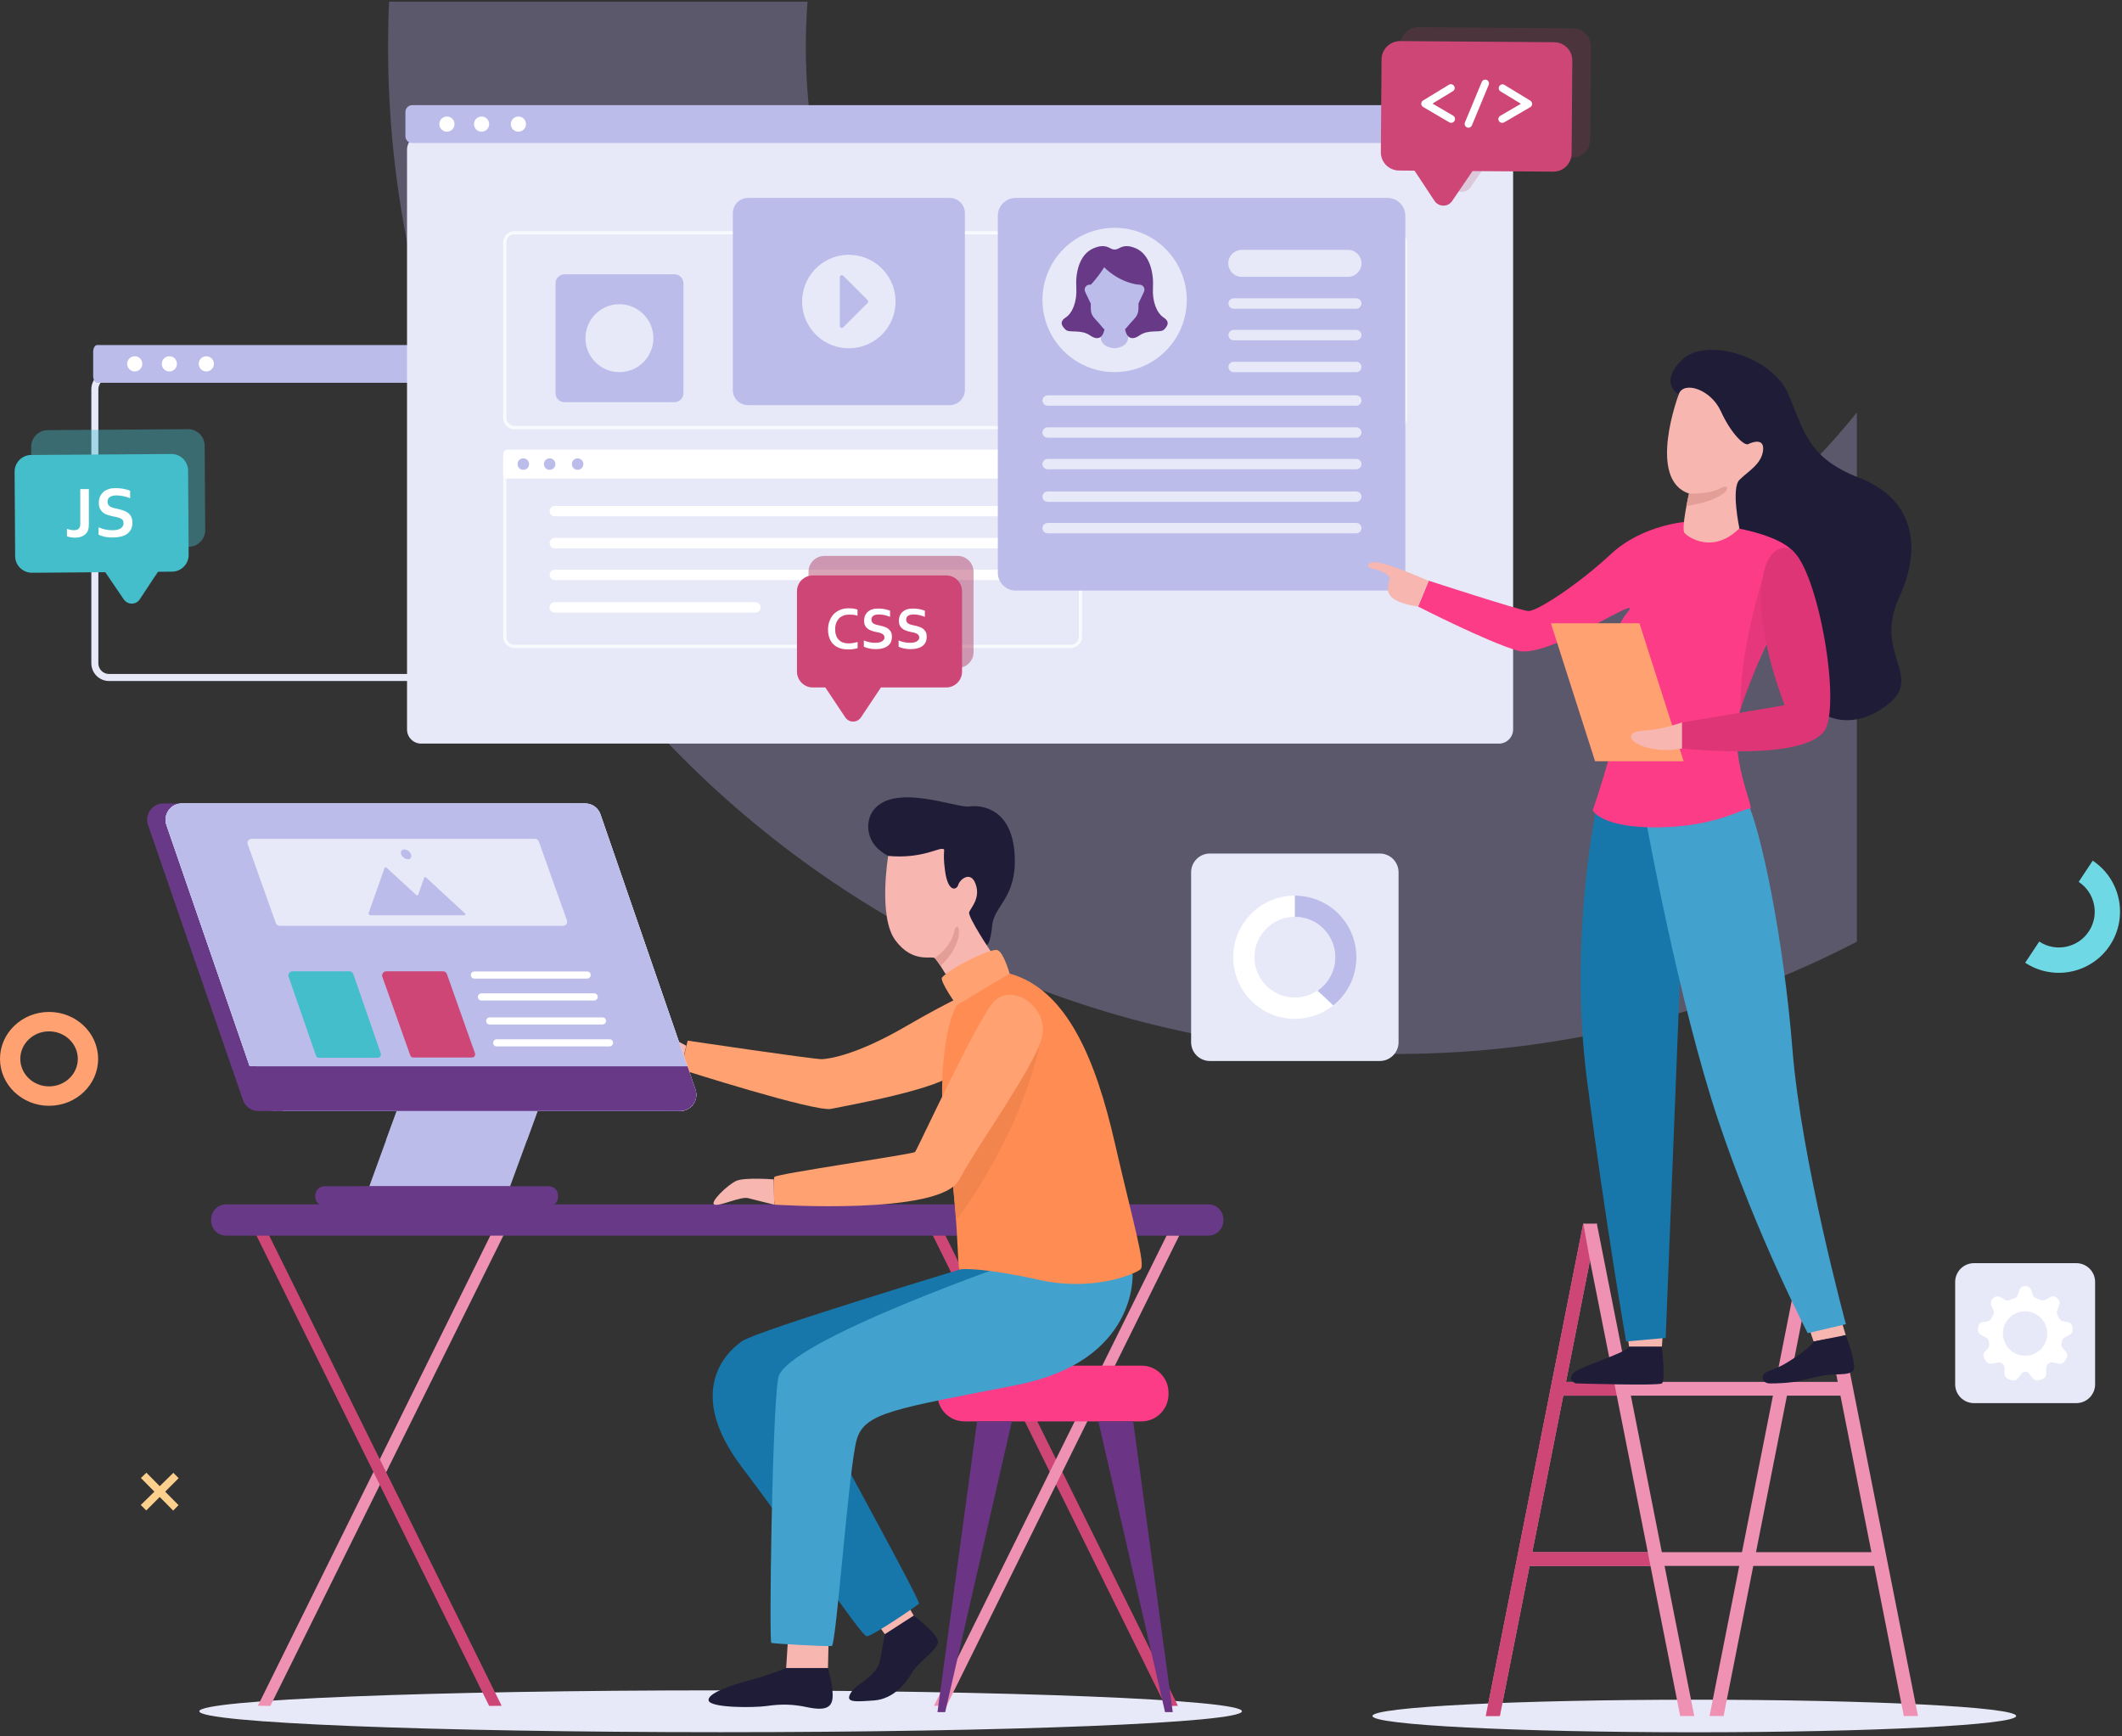 <svg width="528" height="432" viewBox="0 0 528 432" fill="none" xmlns="http://www.w3.org/2000/svg">
<rect x="0" y="0" width="528" height="432" fill="#333333" stroke="none"/>
<g clip-path="url(#clip0_11145_73383)">
<path opacity="0.29" d="M347.123 158.285C266.269 158.285 200.503 92.519 200.503 11.664C200.503 7.857 200.642 4.12 200.922 0.418H96.807C96.632 4.155 96.562 7.892 96.562 11.664C96.562 149.832 208.955 262.225 347.123 262.225C388.51 262.225 427.593 252.131 462.03 234.284V102.612C435.137 136.526 393.61 158.285 347.123 158.285Z" fill="#BFB5F4"/>
<path d="M44.422 374.462L41.105 371.11L44.457 367.757L43.13 366.429L39.742 369.747L36.424 366.395L35.062 367.722L38.415 371.11L35.027 374.428L36.389 375.79L39.742 372.437L43.095 375.825L44.422 374.462Z" fill="#FDD08D"/>
<path d="M242.534 246.438C242.534 246.438 237.679 248.219 225.28 255.414C212.882 262.608 206.211 263.412 204.569 263.516C202.893 263.621 171.11 258.906 171.11 258.906L169.398 266.031C169.398 266.031 202.823 276.719 206.804 275.88C210.786 275.042 234.71 270.816 237.679 266.765C240.543 262.713 242.534 246.438 242.534 246.438Z" fill="#FFA171"/>
<path d="M170.759 260.165C170.759 260.165 160.666 254.437 159.897 257.545C159.164 260.654 169.327 266.067 169.327 266.067L170.759 260.165Z" fill="#F7B6B0"/>
<path d="M174.97 169.427H27.127C24.682 169.427 22.727 167.436 22.727 165.026V96.85C22.727 94.405 24.717 92.45 27.127 92.45H174.97C177.415 92.45 179.37 94.44 179.37 96.85V165.026C179.405 167.471 177.415 169.427 174.97 169.427ZM27.127 94.196C25.66 94.196 24.473 95.383 24.473 96.85V165.026C24.473 166.493 25.66 167.681 27.127 167.681H174.97C176.437 167.681 177.624 166.493 177.624 165.026V96.85C177.624 95.383 176.437 94.196 174.97 94.196H27.127Z" fill="#E7E9F8"/>
<path d="M177.557 95.243H24.162C23.638 95.243 23.184 94.474 23.184 93.531V87.559C23.184 86.616 23.603 85.848 24.162 85.848H177.557C178.081 85.848 178.535 86.616 178.535 87.559V93.531C178.535 94.474 178.081 95.243 177.557 95.243Z" fill="#BBBCEA"/>
<path d="M35.405 90.524C35.405 91.572 34.567 92.41 33.519 92.41C32.471 92.41 31.633 91.572 31.633 90.524C31.633 89.476 32.471 88.638 33.519 88.638C34.567 88.603 35.405 89.476 35.405 90.524Z" fill="white"/>
<path d="M44.026 90.524C44.026 91.572 43.188 92.41 42.14 92.41C41.092 92.41 40.254 91.572 40.254 90.524C40.254 89.476 41.092 88.638 42.14 88.638C43.188 88.603 44.026 89.476 44.026 90.524Z" fill="white"/>
<path d="M53.221 90.524C53.221 91.572 52.383 92.41 51.335 92.41C50.287 92.41 49.449 91.572 49.449 90.524C49.449 89.476 50.287 88.638 51.335 88.638C52.348 88.603 53.221 89.476 53.221 90.524Z" fill="white"/>
<path d="M372.968 185.004H104.805C102.849 185.004 101.277 183.432 101.277 181.476V37.231C101.277 35.275 102.849 33.703 104.805 33.703H372.968C374.924 33.703 376.496 35.275 376.496 37.231V181.476C376.496 183.397 374.924 185.004 372.968 185.004Z" fill="#E7E9F8"/>
<path d="M255.406 128.456H138.054C137.355 128.456 136.762 127.862 136.762 127.163C136.762 126.465 137.355 125.871 138.054 125.871H255.406C256.104 125.871 256.698 126.465 256.698 127.163C256.698 127.897 256.104 128.456 255.406 128.456Z" fill="white"/>
<path d="M255.406 136.417H138.054C137.355 136.417 136.762 135.823 136.762 135.124C136.762 134.426 137.355 133.832 138.054 133.832H255.406C256.104 133.832 256.698 134.426 256.698 135.124C256.698 135.858 256.104 136.417 255.406 136.417Z" fill="white"/>
<path d="M255.406 144.315H138.054C137.355 144.315 136.762 143.721 136.762 143.023C136.762 142.324 137.355 141.73 138.054 141.73H255.406C256.104 141.73 256.698 142.324 256.698 143.023C256.698 143.721 256.104 144.315 255.406 144.315Z" fill="white"/>
<path d="M187.967 152.413H138.023C137.324 152.413 136.73 151.819 136.73 151.12C136.73 150.422 137.324 149.828 138.023 149.828H187.967C188.666 149.828 189.259 150.422 189.259 151.12C189.259 151.819 188.701 152.413 187.967 152.413Z" fill="white"/>
<path d="M179.31 430.955C250.95 430.955 309.025 428.625 309.025 425.751C309.025 422.877 250.95 420.547 179.31 420.547C107.669 420.547 49.594 422.877 49.594 425.751C49.594 428.625 107.669 430.955 179.31 430.955Z" fill="#E7E9F8"/>
<path d="M67.269 424.421L64.16 424.386L122.312 306.789H125.56L67.269 424.421Z" fill="#EF91B3"/>
<path d="M121.715 424.421L63.703 307.173L66.672 306.789L124.824 424.386L121.715 424.421Z" fill="#CE4676"/>
<path d="M290.024 424.49L231.977 307.103L234.945 306.789L293.097 424.386L290.024 424.49Z" fill="#CE4676"/>
<path d="M300.639 307.421H56.295C54.2 307.421 52.523 305.745 52.523 303.649V303.405C52.523 301.309 54.2 299.633 56.295 299.633H300.639C302.734 299.633 304.411 301.309 304.411 303.405V303.649C304.411 305.71 302.734 307.421 300.639 307.421Z" fill="#683987"/>
<path d="M235.538 424.39H232.395L290.267 307.422H293.411L235.538 424.39Z" fill="#EF91B3"/>
<path d="M520.714 214.129L517.221 219.403C521.307 222.092 522.46 227.645 519.736 231.732C517.046 235.818 511.493 236.971 507.407 234.246L503.914 239.52C510.899 244.131 520.364 242.21 524.975 235.224C529.62 228.204 527.699 218.774 520.714 214.129Z" fill="#6ED8E5"/>
<path d="M375.22 35.586H102.586C101.643 35.586 100.875 34.818 100.875 33.875V27.868C100.875 26.925 101.643 26.156 102.586 26.156H375.22C376.163 26.156 376.931 26.925 376.931 27.868V33.84C376.931 34.818 376.163 35.586 375.22 35.586Z" fill="#BBBCEA"/>
<path d="M113.092 30.874C113.092 31.922 112.254 32.76 111.206 32.76C110.159 32.76 109.32 31.922 109.32 30.874C109.32 29.826 110.159 28.988 111.206 28.988C112.219 28.988 113.092 29.826 113.092 30.874Z" fill="white"/>
<path d="M121.713 30.874C121.713 31.922 120.875 32.76 119.827 32.76C118.78 32.76 117.941 31.922 117.941 30.874C117.941 29.826 118.78 28.988 119.827 28.988C120.875 28.988 121.713 29.826 121.713 30.874Z" fill="white"/>
<path d="M130.874 30.874C130.874 31.922 130.035 32.76 128.988 32.76C127.94 32.76 127.102 31.922 127.102 30.874C127.102 29.826 127.94 28.988 128.988 28.988C130.035 28.988 130.874 29.826 130.874 30.874Z" fill="white"/>
<path d="M12.206 275.113C5.476 275.113 0 269.875 0 263.437C0 257 5.476 251.762 12.206 251.762C18.937 251.762 24.413 257 24.413 263.437C24.43 269.875 18.954 275.113 12.206 275.113ZM12.206 256.594C8.267 256.594 5.052 259.653 5.052 263.437C5.052 267.205 8.249 270.281 12.206 270.281C16.163 270.281 19.361 267.222 19.361 263.437C19.361 259.669 16.146 256.594 12.206 256.594Z" fill="#FFA171"/>
<g opacity="0.41">
<path opacity="0.47" d="M352.988 6.77L391.337 7.049C393.852 7.084 395.878 9.11 395.843 11.625L395.668 34.746C395.633 37.261 393.608 39.286 391.093 39.251L371.01 39.112L365.946 46.551C364.898 48.123 362.593 48.088 361.545 46.516L356.586 39.007L352.709 38.972C350.194 38.937 348.169 36.911 348.204 34.397L348.378 11.275C348.413 8.761 350.474 6.735 352.988 6.77Z" fill="#B03C65"/>
<path d="M369.016 22.485C369.016 24.127 370.343 25.489 371.984 25.489C373.626 25.489 374.988 24.162 374.988 22.52C374.988 20.878 373.661 19.516 372.019 19.516C370.378 19.481 369.051 20.809 369.016 22.485Z" fill="white"/>
<path d="M358.375 22.383C358.375 24.024 359.702 25.386 361.344 25.386C362.985 25.386 364.347 24.059 364.347 22.418C364.347 20.776 363.02 19.414 361.379 19.414C359.737 19.414 358.375 20.741 358.375 22.383Z" fill="white"/>
<path d="M379.566 22.555C379.566 24.196 380.894 25.558 382.535 25.558C384.177 25.558 385.539 24.231 385.539 22.59C385.539 20.948 384.212 19.586 382.57 19.586C380.929 19.586 379.601 20.913 379.566 22.555Z" fill="white"/>
</g>
<path d="M348.371 10.223L386.72 10.502C389.235 10.537 391.261 12.563 391.226 15.077L391.051 38.199C391.016 40.713 388.99 42.739 386.476 42.704L366.393 42.564L361.329 50.004C360.281 51.575 357.976 51.54 356.928 49.969L351.969 42.46L348.092 42.425C345.577 42.39 343.551 40.364 343.586 37.849L343.761 14.728C343.796 12.248 345.857 10.223 348.371 10.223Z" fill="#CE4676"/>
<path d="M361.08 30.554C360.905 30.554 360.766 30.52 360.591 30.415L354.095 26.608C353.815 26.433 353.641 26.119 353.641 25.804C353.641 25.455 353.815 25.176 354.095 25.001L360.521 21.089C360.975 20.81 361.534 20.95 361.813 21.404C362.093 21.858 361.953 22.417 361.499 22.696L356.435 25.77L361.569 28.773C362.023 29.053 362.163 29.611 361.918 30.066C361.709 30.415 361.394 30.554 361.08 30.554Z" fill="white"/>
<path d="M373.758 30.562C373.444 30.562 373.13 30.388 372.955 30.108C372.675 29.654 372.85 29.095 373.304 28.816L378.438 25.812L373.374 22.739C372.92 22.459 372.78 21.901 373.06 21.447C373.339 20.992 373.898 20.853 374.352 21.132L380.778 25.044C381.058 25.218 381.232 25.533 381.232 25.847C381.232 26.196 381.058 26.476 380.778 26.651L374.247 30.457C374.107 30.527 373.933 30.562 373.758 30.562Z" fill="white"/>
<path d="M365.371 31.779C365.267 31.779 365.127 31.744 365.022 31.709C364.533 31.5 364.324 30.941 364.498 30.487L368.689 20.393C368.899 19.904 369.458 19.695 369.912 19.869C370.401 20.079 370.61 20.638 370.436 21.092L366.245 31.186C366.105 31.535 365.756 31.779 365.371 31.779Z" fill="white"/>
<g opacity="0.41">
<path d="M46.731 106.774L11.875 107.018C9.605 107.018 7.754 108.904 7.754 111.175L7.894 132.2C7.894 134.47 9.78 136.322 12.05 136.322L30.316 136.182L34.926 142.958C35.904 144.355 37.965 144.355 38.908 142.923L43.413 136.077L46.941 136.042C49.211 136.042 51.062 134.156 51.062 131.886L50.923 110.86C50.888 108.59 49.037 106.739 46.731 106.774Z" fill="#44BECB"/>
<path d="M32.132 121.021C32.132 122.523 30.945 123.746 29.443 123.781C27.941 123.781 26.718 122.593 26.684 121.091C26.684 119.589 27.871 118.367 29.373 118.332C30.91 118.332 32.132 119.52 32.132 121.021Z" fill="white"/>
<path d="M41.847 120.955C41.847 122.457 40.659 123.679 39.158 123.714C37.656 123.714 36.433 122.527 36.398 121.025C36.398 119.523 37.586 118.301 39.088 118.266C40.624 118.266 41.847 119.453 41.847 120.955Z" fill="white"/>
<path d="M22.57 121.128C22.57 122.629 21.383 123.852 19.881 123.887C18.379 123.887 17.157 122.699 17.122 121.197C17.087 119.696 18.309 118.473 19.811 118.438C21.313 118.403 22.57 119.591 22.57 121.128Z" fill="white"/>
</g>
<path d="M42.61 112.95L7.754 113.194C5.484 113.194 3.633 115.08 3.633 117.35L3.773 138.376C3.773 140.646 5.659 142.497 7.929 142.497L26.195 142.358L30.805 149.133C31.783 150.53 33.844 150.53 34.787 149.098L39.292 142.253L42.82 142.218C45.09 142.218 46.941 140.332 46.941 138.062L46.802 117.036C46.767 114.766 44.916 112.915 42.61 112.95Z" fill="#44BECB"/>
<path d="M19.943 121.68H22.109V130.446C22.109 130.83 22.074 131.18 22.039 131.459C21.969 131.738 21.899 131.983 21.794 132.192C21.655 132.472 21.445 132.716 21.235 132.926C21.026 133.135 20.747 133.275 20.467 133.415C20.188 133.555 19.873 133.624 19.559 133.694C19.245 133.764 18.895 133.764 18.546 133.764C18.197 133.764 17.848 133.729 17.498 133.659C17.149 133.59 16.87 133.52 16.66 133.415V131.564C16.905 131.669 17.184 131.738 17.498 131.808C17.778 131.878 18.092 131.913 18.372 131.913C18.93 131.913 19.349 131.773 19.594 131.529C19.838 131.284 19.978 130.9 19.978 130.376V121.68H19.943Z" fill="white"/>
<path d="M30.74 130.134C30.74 129.82 30.67 129.575 30.531 129.401C30.391 129.226 30.181 129.051 29.937 128.947C29.692 128.842 29.413 128.737 29.099 128.667C28.784 128.597 28.435 128.528 28.086 128.458C27.632 128.353 27.178 128.248 26.759 128.108C26.34 127.969 25.955 127.794 25.641 127.515C25.327 127.27 25.082 126.956 24.873 126.572C24.698 126.187 24.593 125.733 24.593 125.14C24.593 124.511 24.698 123.952 24.908 123.498C25.117 123.044 25.431 122.66 25.781 122.346C26.165 122.031 26.584 121.822 27.108 121.647C27.597 121.507 28.191 121.438 28.819 121.438C29.448 121.438 30.077 121.507 30.74 121.612C31.369 121.752 31.928 121.892 32.382 122.101V123.952C31.753 123.708 31.194 123.533 30.601 123.428C30.042 123.324 29.518 123.254 28.994 123.254C28.296 123.254 27.737 123.393 27.352 123.638C26.968 123.882 26.759 124.301 26.759 124.825C26.759 125.14 26.829 125.384 26.933 125.559C27.073 125.768 27.248 125.908 27.457 126.048C27.667 126.187 27.911 126.292 28.226 126.362C28.505 126.432 28.819 126.502 29.134 126.572C29.623 126.676 30.112 126.816 30.566 126.956C31.02 127.096 31.439 127.305 31.788 127.55C32.137 127.794 32.417 128.108 32.626 128.528C32.836 128.912 32.941 129.436 32.941 130.064C32.941 130.693 32.836 131.252 32.591 131.706C32.347 132.16 32.033 132.544 31.578 132.858C31.159 133.173 30.601 133.382 30.007 133.522C29.378 133.662 28.715 133.732 27.981 133.732C27.352 133.732 26.689 133.662 26.095 133.557C25.466 133.417 24.943 133.243 24.523 133.033V131.182C25.117 131.426 25.676 131.636 26.235 131.741C26.794 131.846 27.352 131.915 27.946 131.915C28.296 131.915 28.61 131.88 28.959 131.846C29.273 131.776 29.588 131.706 29.832 131.566C30.112 131.426 30.321 131.252 30.461 131.007C30.67 130.763 30.74 130.483 30.74 130.134Z" fill="white"/>
<path d="M135.585 271.41L131.115 283.704L126.609 295.998H91.578L96.049 283.704L100.554 271.41H135.585Z" fill="#BBBCEA"/>
<path d="M126.748 300.05H80.75C79.493 300.05 78.445 299.002 78.445 297.744V297.43C78.445 296.173 79.493 295.125 80.75 295.125H126.748C128.006 295.125 129.053 296.173 129.053 297.43V297.744C129.053 299.037 128.006 300.05 126.748 300.05Z" fill="#683987"/>
<path d="M136.596 300.05H90.563C89.306 300.05 88.258 299.002 88.258 297.744V297.43C88.258 296.173 89.306 295.125 90.563 295.125H136.561C137.818 295.125 138.866 296.173 138.866 297.43V297.744C138.901 299.037 137.853 300.05 136.596 300.05Z" fill="#683987"/>
<path d="M135.579 271.41L131.109 283.704H96.043L100.548 271.41H135.579Z" fill="#BBBCEA"/>
<path d="M164.637 276.41H64.259C62.548 276.41 61.011 275.327 60.452 273.686L36.842 205.265C35.934 202.646 37.89 199.887 40.649 199.887H141.027C142.738 199.887 144.275 200.969 144.834 202.611L168.444 271.031C169.352 273.686 167.396 276.41 164.637 276.41Z" fill="#683987"/>
<path d="M169.215 276.41H68.837C67.126 276.41 65.589 275.327 65.03 273.686L62.132 265.304L41.42 205.265C40.512 202.646 42.468 199.887 45.227 199.887H145.605C147.316 199.887 148.853 200.969 149.412 202.611L171.031 265.269L173.022 271.031C173.93 273.686 172.009 276.41 169.215 276.41Z" fill="#E7E9F8"/>
<path d="M169.215 276.403H68.837C67.126 276.403 65.589 275.32 65.03 273.678L62.132 265.296L41.42 205.293C40.512 202.673 42.468 199.914 45.227 199.914H145.605C147.316 199.914 148.853 200.997 149.412 202.638L171.031 265.296L173.022 271.059C173.93 273.678 172.009 276.403 169.215 276.403Z" fill="#E7E9F8"/>
<path d="M169.215 276.406H68.837C67.126 276.406 65.589 275.323 65.03 273.682L62.132 265.3L41.42 205.261C40.512 202.642 42.468 199.883 45.227 199.883H145.605C147.351 199.883 148.853 200.966 149.412 202.607L171.031 265.265L173.022 271.028C173.93 273.682 172.009 276.406 169.215 276.406Z" fill="#BBBCEA"/>
<path d="M68.627 229.639L61.642 210.046C61.397 209.382 61.886 208.684 62.62 208.684H133.101C133.52 208.684 133.904 208.963 134.079 209.382L141.064 228.976C141.308 229.639 140.819 230.338 140.086 230.338H69.57C69.151 230.338 68.767 230.058 68.627 229.639Z" fill="#E7E9F8"/>
<path d="M93.993 263.167H79.359C79.009 263.167 78.73 262.957 78.625 262.643L71.815 243.014C71.605 242.351 72.094 241.652 72.793 241.652H86.938C87.392 241.652 87.776 241.932 87.915 242.351L94.761 262.119C94.901 262.643 94.517 263.167 93.993 263.167Z" fill="#44BECB"/>
<path d="M117.453 263.097H102.819C102.505 263.097 102.19 262.887 102.086 262.573L95.135 243.014C94.891 242.351 95.415 241.652 96.113 241.652H110.223C110.677 241.652 111.062 241.932 111.201 242.351L118.186 262.049C118.361 262.573 117.977 263.097 117.453 263.097Z" fill="#CE4676"/>
<path d="M146.893 242.18C146.753 241.866 146.438 241.691 146.089 241.691H118.044C117.38 241.691 116.961 242.39 117.24 242.984C117.38 243.298 117.694 243.473 118.044 243.473H146.089C146.753 243.438 147.172 242.774 146.893 242.18Z" fill="white"/>
<path d="M148.643 247.626C148.503 247.311 148.188 247.137 147.839 247.137H119.794C119.13 247.137 118.711 247.835 118.99 248.429C119.13 248.743 119.444 248.918 119.794 248.918H147.839C148.503 248.918 148.922 248.219 148.643 247.626Z" fill="white"/>
<path d="M150.701 253.598C150.561 253.284 150.247 253.109 149.898 253.109H121.852C121.189 253.109 120.769 253.808 121.049 254.402C121.189 254.716 121.503 254.891 121.852 254.891H149.898C150.561 254.856 151.015 254.192 150.701 253.598Z" fill="white"/>
<path d="M152.447 259.048C152.308 258.733 151.993 258.559 151.644 258.559H123.598C122.935 258.559 122.515 259.257 122.795 259.851C122.935 260.165 123.249 260.34 123.598 260.34H151.644C152.307 260.34 152.762 259.641 152.447 259.048Z" fill="white"/>
<path d="M156.459 270.364C156.319 270.05 156.005 269.875 155.656 269.875H127.61C126.946 269.875 126.527 270.574 126.807 271.167C126.946 271.482 127.261 271.656 127.61 271.656H155.656C156.354 271.656 156.773 270.958 156.459 270.364Z" fill="white"/>
<path d="M105.546 218.357L104.044 222.618C103.974 222.793 103.73 222.793 103.52 222.618L96.221 215.912C96.011 215.738 95.767 215.738 95.697 215.912L91.715 227.193C91.645 227.403 91.89 227.717 92.169 227.717H102.228H109.004H115.57C115.814 227.717 115.884 227.438 115.64 227.193L106.07 218.357C105.86 218.182 105.616 218.182 105.546 218.357Z" fill="#BBBCEA"/>
<path d="M102.265 212.558C102.51 213.222 102.16 213.781 101.497 213.781C100.833 213.781 100.065 213.222 99.82 212.558C99.576 211.895 99.925 211.336 100.589 211.336C101.287 211.336 102.021 211.86 102.265 212.558Z" fill="#BBBCEA"/>
<path d="M169.213 276.403H68.835C67.123 276.403 65.587 275.321 65.028 273.679L62.129 265.297H171.064L173.054 271.06C173.928 273.679 172.007 276.403 169.213 276.403Z" fill="#683987"/>
<path opacity="0.76" d="M347.264 106.8H127.997C126.46 106.8 125.203 105.543 125.203 104.006V60.314C125.203 58.777 126.46 57.52 127.997 57.52H347.264C348.8 57.52 350.058 58.777 350.058 60.314V104.006C350.058 105.543 348.8 106.8 347.264 106.8ZM127.997 58.288C126.88 58.288 126.006 59.196 126.006 60.279V103.971C126.006 105.089 126.915 105.962 127.997 105.962H347.264C348.381 105.962 349.254 105.054 349.254 103.971V60.314C349.254 59.196 348.346 58.323 347.264 58.323H127.997V58.288Z" fill="white"/>
<path opacity="0.76" d="M266.445 161.218H127.997C126.46 161.218 125.203 159.961 125.203 158.424V114.732C125.203 113.195 126.46 111.938 127.997 111.938H266.445C267.981 111.938 269.239 113.195 269.239 114.732V158.424C269.204 159.961 267.946 161.218 266.445 161.218ZM127.997 112.741C126.88 112.741 126.006 113.649 126.006 114.732V158.424C126.006 159.542 126.915 160.415 127.997 160.415H266.445C267.562 160.415 268.435 159.507 268.435 158.424V114.732C268.435 113.614 267.527 112.741 266.445 112.741H127.997Z" fill="white"/>
<path d="M279.27 119.058H126.189C125.665 119.058 125.211 118.464 125.211 117.731V113.19C125.211 112.457 125.63 111.863 126.189 111.863H279.27C279.794 111.863 280.248 112.457 280.248 113.19V117.731C280.248 118.464 279.829 119.058 279.27 119.058Z" fill="white"/>
<path d="M131.645 115.459C131.645 116.263 131.017 116.891 130.213 116.891C129.41 116.891 128.781 116.263 128.781 115.459C128.781 114.656 129.41 114.027 130.213 114.027C131.017 114.027 131.645 114.691 131.645 115.459Z" fill="#BBBCEA"/>
<path d="M136.768 116.891C137.559 116.891 138.2 116.25 138.2 115.459C138.2 114.668 137.559 114.027 136.768 114.027C135.977 114.027 135.336 114.668 135.336 115.459C135.336 116.25 135.977 116.891 136.768 116.891Z" fill="#BBBCEA"/>
<path d="M143.725 116.891C144.516 116.891 145.157 116.25 145.157 115.459C145.157 114.668 144.516 114.027 143.725 114.027C142.934 114.027 142.293 114.668 142.293 115.459C142.293 116.25 142.934 116.891 143.725 116.891Z" fill="#BBBCEA"/>
<path d="M345.236 146.931H252.717C250.272 146.931 248.281 144.94 248.281 142.495V53.678C248.281 51.233 250.272 49.242 252.717 49.242H345.236C347.681 49.242 349.672 51.233 349.672 53.678V142.495C349.672 144.94 347.681 146.931 345.236 146.931Z" fill="#BBBCEA"/>
<path d="M290.035 87.323C297.045 80.312 297.045 68.946 290.035 61.935C283.024 54.924 271.658 54.924 264.647 61.935C257.636 68.946 257.636 80.312 264.647 87.323C271.658 94.334 283.024 94.334 290.035 87.323Z" fill="#E7E9F8"/>
<path d="M280.733 83.784C280.698 80.99 279.266 78.859 279.266 78.859L277.31 83.05L275.354 78.859C275.354 78.859 273.922 80.99 273.887 83.784C273.852 86.368 276.856 86.613 277.275 86.648C277.275 86.648 277.275 86.648 277.31 86.648H277.345C277.764 86.613 280.733 86.368 280.733 83.784Z" fill="#BBBCEA"/>
<path d="M289.536 78.998C287.86 77.915 286.672 75.051 286.882 71.594C287.091 68.136 286.218 63.351 282.621 61.779C280.351 60.801 279.233 61.325 278.255 61.849C277.696 62.164 276.998 62.164 276.439 61.849C275.461 61.325 274.343 60.801 272.073 61.779C268.441 63.351 267.568 68.101 267.812 71.594C268.022 75.051 266.834 77.915 265.158 78.998C263.481 80.081 264.25 81.163 265.158 82.037C266.066 82.91 268.93 81.862 271.2 83.434C273.47 85.005 274.483 83.643 274.832 81.932C275.182 80.221 277.382 66.704 277.382 66.704C277.382 66.704 279.582 80.221 279.932 81.932C280.281 83.643 281.294 85.005 283.564 83.434C285.834 81.862 288.663 82.875 289.606 82.037C290.479 81.163 291.213 80.081 289.536 78.998Z" fill="#683987"/>
<path d="M277.344 83.088C276.156 83.088 275.073 82.39 274.13 81.237C272.489 79.141 271.406 78.792 271.406 76.697V66.219H283.281V76.697C283.281 78.792 282.163 79.211 280.522 81.272C279.579 82.424 278.496 83.088 277.344 83.088Z" fill="#BBBCEA"/>
<path d="M271.406 70.824H271.127C270.219 70.824 269.625 71.767 270.009 72.606L271.406 75.539C271.406 75.539 272.419 73.094 272.419 72.885C272.454 72.675 271.406 70.824 271.406 70.824Z" fill="#BBBCEA"/>
<path d="M283.248 70.824H283.527C284.436 70.824 285.029 71.767 284.645 72.606L283.248 75.539C283.248 75.539 282.235 73.094 282.235 72.885C282.2 72.675 283.248 70.824 283.248 70.824Z" fill="#BBBCEA"/>
<path d="M271.403 70.824C271.403 70.824 272.835 69.462 274.756 66.493C274.756 66.493 278.074 70.126 283.243 70.824C283.243 70.824 284.535 67.786 284.535 67.157C284.535 66.528 283.488 64.538 282.545 64.363C281.602 64.188 272.346 63.42 271.159 64.363C269.971 65.341 271.403 70.824 271.403 70.824Z" fill="#683987"/>
<path d="M335.417 68.874H308.978C307.127 68.874 305.625 67.372 305.625 65.521C305.625 63.67 307.127 62.168 308.978 62.168H335.417C337.268 62.168 338.77 63.67 338.77 65.521C338.735 67.407 337.268 68.874 335.417 68.874Z" fill="#E7E9F8"/>
<path d="M337.482 76.803H306.956C306.258 76.803 305.664 76.21 305.664 75.511C305.664 74.812 306.258 74.219 306.956 74.219H337.482C338.18 74.219 338.774 74.812 338.774 75.511C338.739 76.21 338.18 76.803 337.482 76.803Z" fill="#E7E9F8"/>
<path d="M337.482 84.663H306.956C306.258 84.663 305.664 84.069 305.664 83.37C305.664 82.672 306.258 82.078 306.956 82.078H337.482C338.18 82.078 338.774 82.672 338.774 83.37C338.739 84.069 338.18 84.663 337.482 84.663Z" fill="#E7E9F8"/>
<path d="M337.482 92.592H306.956C306.258 92.592 305.664 91.999 305.664 91.3C305.664 90.602 306.258 90.008 306.956 90.008H337.482C338.18 90.008 338.774 90.602 338.774 91.3C338.739 91.999 338.18 92.592 337.482 92.592Z" fill="#E7E9F8"/>
<path d="M337.478 100.936H260.675C259.977 100.936 259.383 100.342 259.383 99.644C259.383 98.945 259.977 98.352 260.675 98.352H337.478C338.176 98.352 338.77 98.945 338.77 99.644C338.735 100.342 338.176 100.936 337.478 100.936Z" fill="#E7E9F8"/>
<path d="M337.478 108.897H260.675C259.977 108.897 259.383 108.303 259.383 107.605C259.383 106.906 259.977 106.312 260.675 106.312H337.478C338.176 106.312 338.77 106.906 338.77 107.605C338.735 108.303 338.176 108.897 337.478 108.897Z" fill="#E7E9F8"/>
<path d="M337.478 116.756H260.675C259.977 116.756 259.383 116.163 259.383 115.464C259.383 114.766 259.977 114.172 260.675 114.172H337.478C338.176 114.172 338.77 114.766 338.77 115.464C338.735 116.198 338.176 116.756 337.478 116.756Z" fill="#E7E9F8"/>
<path d="M337.478 124.862H260.675C259.977 124.862 259.383 124.268 259.383 123.57C259.383 122.871 259.977 122.277 260.675 122.277H337.478C338.176 122.277 338.77 122.871 338.77 123.57C338.735 124.303 338.176 124.862 337.478 124.862Z" fill="#E7E9F8"/>
<path d="M337.478 132.69H260.675C259.977 132.69 259.383 132.096 259.383 131.398C259.383 130.699 259.977 130.105 260.675 130.105H337.478C338.176 130.105 338.77 130.699 338.77 131.398C338.735 132.131 338.176 132.69 337.478 132.69Z" fill="#E7E9F8"/>
<path d="M186.12 100.793H236.309C238.369 100.793 240.081 99.117 240.081 97.021V53.014C240.081 50.954 238.404 49.242 236.309 49.242H186.12C184.059 49.242 182.348 50.919 182.348 53.014V97.056C182.348 99.117 184.024 100.793 186.12 100.793Z" fill="#BBBCEA"/>
<path d="M222.691 76.887C223.72 70.546 219.414 64.572 213.074 63.543C206.734 62.514 200.759 66.82 199.73 73.16C198.701 79.501 203.007 85.475 209.348 86.504C215.688 87.533 221.662 83.227 222.691 76.887Z" fill="#E7E9F8"/>
<path d="M209.807 68.592L215.884 74.669C216.059 74.844 216.059 75.158 215.884 75.368L209.807 81.445C209.493 81.759 208.969 81.55 208.969 81.096V68.941C208.969 68.522 209.493 68.278 209.807 68.592Z" fill="#BBBCEA"/>
<path opacity="0.47" d="M238.298 138.309H205.119C202.953 138.309 201.172 140.055 201.172 142.255V162.233C201.172 164.398 202.918 166.18 205.119 166.18H208.227L213.186 173.619C214.129 175.016 216.155 175.016 217.098 173.619L222.058 166.18H238.298C240.464 166.18 242.245 164.433 242.245 162.233V142.255C242.245 140.09 240.464 138.309 238.298 138.309Z" fill="#B03C65"/>
<path d="M235.431 143.164H202.251C200.086 143.164 198.305 144.91 198.305 147.111V167.089C198.305 169.254 200.051 171.035 202.251 171.035H205.36L210.319 178.474C211.262 179.872 213.288 179.872 214.231 178.474L219.191 171.035H235.431C237.597 171.035 239.378 169.289 239.378 167.089V147.111C239.378 144.91 237.597 143.164 235.431 143.164Z" fill="#CE4676"/>
<path d="M211.2 152.912C210.711 152.912 210.257 152.981 209.838 153.156C209.419 153.331 209.07 153.54 208.755 153.855C208.476 154.169 208.232 154.553 208.057 155.007C207.882 155.461 207.812 155.985 207.812 156.579C207.812 157.173 207.882 157.661 208.057 158.116C208.197 158.57 208.441 158.919 208.721 159.198C209 159.478 209.349 159.722 209.768 159.862C210.187 160.002 210.642 160.071 211.165 160.071C211.55 160.071 211.934 160.036 212.318 159.967C212.702 159.897 213.051 159.827 213.401 159.722V161.259C213.051 161.364 212.702 161.434 212.283 161.503C211.899 161.573 211.48 161.573 211.061 161.573C210.222 161.573 209.489 161.468 208.86 161.224C208.232 160.979 207.708 160.665 207.289 160.211C206.869 159.792 206.555 159.268 206.346 158.639C206.136 158.046 206.031 157.382 206.031 156.649C206.031 155.915 206.136 155.217 206.381 154.553C206.625 153.924 206.939 153.366 207.358 152.877C207.778 152.423 208.336 152.038 208.965 151.759C209.594 151.48 210.327 151.34 211.165 151.34C211.585 151.34 211.969 151.375 212.353 151.41C212.737 151.48 213.051 151.549 213.366 151.654V153.191C212.982 153.051 212.597 152.981 212.283 152.946C211.864 152.946 211.515 152.912 211.2 152.912Z" fill="white"/>
<path d="M220.072 158.601C220.072 158.357 220.002 158.147 219.897 158.007C219.757 157.868 219.618 157.728 219.408 157.623C219.198 157.518 218.954 157.448 218.71 157.379C218.43 157.309 218.186 157.274 217.871 157.204C217.487 157.134 217.138 157.029 216.789 156.89C216.439 156.785 216.125 156.61 215.881 156.401C215.601 156.191 215.392 155.947 215.252 155.632C215.077 155.318 215.007 154.934 215.007 154.445C215.007 153.921 215.112 153.467 215.287 153.083C215.461 152.699 215.706 152.384 216.02 152.14C216.335 151.895 216.684 151.686 217.103 151.581C217.522 151.441 217.976 151.406 218.535 151.406C219.059 151.406 219.583 151.441 220.107 151.546C220.63 151.651 221.085 151.79 221.469 151.93V153.467C220.945 153.257 220.456 153.118 220.002 153.013C219.548 152.908 219.094 152.873 218.675 152.873C218.081 152.873 217.627 152.978 217.312 153.187C216.998 153.397 216.824 153.711 216.824 154.165C216.824 154.41 216.893 154.619 216.998 154.794C217.103 154.969 217.243 155.074 217.417 155.178C217.592 155.283 217.801 155.353 218.046 155.423C218.29 155.493 218.535 155.562 218.779 155.597C219.198 155.702 219.583 155.772 219.967 155.912C220.351 156.017 220.7 156.191 220.98 156.401C221.259 156.61 221.504 156.89 221.678 157.204C221.853 157.518 221.923 157.972 221.923 158.461C221.923 158.985 221.818 159.439 221.643 159.823C221.434 160.208 221.154 160.522 220.805 160.766C220.456 161.011 220.002 161.221 219.478 161.325C218.954 161.465 218.395 161.5 217.801 161.5C217.278 161.5 216.754 161.43 216.23 161.325C215.706 161.221 215.287 161.081 214.938 160.871V159.335C215.426 159.544 215.881 159.684 216.369 159.789C216.824 159.893 217.312 159.928 217.801 159.928C218.081 159.928 218.36 159.893 218.64 159.858C218.919 159.823 219.164 159.719 219.373 159.614C219.583 159.509 219.757 159.335 219.897 159.16C220.002 159.125 220.072 158.88 220.072 158.601Z" fill="white"/>
<path d="M228.728 158.601C228.728 158.357 228.658 158.147 228.553 158.007C228.414 157.868 228.274 157.728 228.064 157.623C227.855 157.518 227.61 157.448 227.366 157.379C227.086 157.309 226.842 157.274 226.528 157.204C226.143 157.134 225.794 157.029 225.445 156.89C225.096 156.785 224.781 156.61 224.537 156.401C224.257 156.191 224.048 155.947 223.908 155.632C223.733 155.318 223.664 154.934 223.664 154.445C223.664 153.921 223.768 153.467 223.943 153.083C224.118 152.699 224.362 152.384 224.676 152.14C224.991 151.895 225.34 151.686 225.759 151.581C226.178 151.441 226.667 151.406 227.191 151.406C227.715 151.406 228.239 151.441 228.763 151.546C229.287 151.651 229.741 151.79 230.125 151.93V153.467C229.601 153.257 229.112 153.118 228.658 153.013C228.204 152.908 227.75 152.873 227.331 152.873C226.737 152.873 226.283 152.978 225.969 153.187C225.654 153.397 225.48 153.711 225.48 154.165C225.48 154.41 225.55 154.619 225.654 154.794C225.759 154.969 225.899 155.074 226.074 155.178C226.248 155.283 226.458 155.353 226.702 155.423C226.947 155.493 227.191 155.562 227.436 155.597C227.855 155.702 228.239 155.772 228.623 155.912C229.007 156.017 229.357 156.191 229.636 156.401C229.915 156.61 230.16 156.89 230.335 157.204C230.509 157.518 230.579 157.972 230.579 158.461C230.579 158.985 230.474 159.439 230.3 159.823C230.09 160.208 229.811 160.522 229.461 160.766C229.112 161.011 228.658 161.221 228.134 161.325C227.61 161.465 227.051 161.5 226.458 161.5C225.934 161.5 225.41 161.43 224.886 161.325C224.362 161.221 223.943 161.081 223.594 160.871V159.335C224.083 159.544 224.537 159.684 225.026 159.789C225.48 159.893 225.969 159.928 226.458 159.928C226.737 159.928 227.017 159.893 227.296 159.858C227.575 159.823 227.82 159.719 228.029 159.614C228.239 159.509 228.414 159.335 228.553 159.16C228.658 159.125 228.728 158.88 228.728 158.601Z" fill="white"/>
<path d="M167.817 100.064H140.47C139.212 100.064 138.234 99.051 138.234 97.829V70.481C138.234 69.224 139.247 68.246 140.47 68.246H167.817C169.074 68.246 170.052 69.259 170.052 70.481V97.829C170.052 99.051 169.039 100.064 167.817 100.064Z" fill="#BBBCEA"/>
<path d="M154.124 92.588C158.792 92.588 162.576 88.804 162.576 84.136C162.576 79.468 158.792 75.684 154.124 75.684C149.456 75.684 145.672 79.468 145.672 84.136C145.672 88.804 149.456 92.588 154.124 92.588Z" fill="#E7E9F8"/>
<path d="M343.316 263.969H301.055C298.471 263.969 296.375 261.873 296.375 259.289V217.028C296.375 214.443 298.471 212.348 301.055 212.348H343.316C345.9 212.348 347.996 214.443 347.996 217.028V259.289C347.996 261.873 345.9 263.969 343.316 263.969Z" fill="#E7E9F8"/>
<path d="M322.188 222.824C313.736 222.824 306.855 229.67 306.855 238.157C306.855 246.609 313.701 253.489 322.188 253.489C325.82 253.489 329.138 252.232 331.758 250.137C335.285 247.342 337.521 243.012 337.521 238.157C337.521 229.67 330.675 222.824 322.188 222.824ZM327.846 246.434C326.239 247.517 324.284 248.181 322.188 248.181C316.635 248.181 312.129 243.675 312.129 238.157C312.129 232.604 316.635 228.098 322.188 228.098C327.741 228.098 332.247 232.604 332.247 238.157C332.247 241.615 330.5 244.653 327.846 246.434Z" fill="white"/>
<path d="M337.516 238.157C337.516 243.012 335.281 247.308 331.753 250.137L327.842 246.469C330.496 244.653 332.242 241.615 332.242 238.157C332.242 232.604 327.737 228.098 322.184 228.098V222.824C330.671 222.824 337.516 229.67 337.516 238.157Z" fill="#BBBCEA"/>
<path d="M516.63 349.087H491.168C488.584 349.087 486.488 346.992 486.488 344.407V318.946C486.488 316.361 488.584 314.266 491.168 314.266H516.63C519.214 314.266 521.31 316.361 521.31 318.946V344.407C521.31 346.992 519.214 349.087 516.63 349.087Z" fill="#E7E9F8"/>
<path d="M513.735 332.744L514.957 332.115C515.481 331.836 515.795 331.277 515.725 330.683C515.691 330.474 515.691 330.299 515.656 330.09C515.551 329.461 515.062 328.972 514.433 328.902L513.42 328.762C512.931 328.692 512.512 328.413 512.338 327.959C512.233 327.715 512.093 327.435 511.953 327.191C511.744 326.806 511.709 326.352 511.884 325.933L512.373 324.746C512.582 324.187 512.477 323.558 512.023 323.139C511.919 323.034 511.814 322.965 511.744 322.86C511.255 322.441 510.591 322.406 510.032 322.755L509.124 323.314C508.705 323.558 508.216 323.593 507.762 323.419C507.413 323.279 507.064 323.139 506.714 323.034C506.26 322.895 505.911 322.545 505.771 322.091L505.422 320.974C505.248 320.38 504.689 319.996 504.095 319.961C504.06 319.961 503.99 319.961 503.955 319.961C503.885 319.961 503.851 319.961 503.781 319.961C503.187 319.961 502.628 320.38 502.454 320.974L502.104 322.091C501.965 322.545 501.615 322.895 501.161 323.034C500.812 323.139 500.463 323.279 500.113 323.419C499.659 323.628 499.17 323.593 498.751 323.314L497.843 322.755C497.319 322.406 496.621 322.476 496.132 322.86C496.027 322.93 495.922 323.034 495.852 323.139C495.398 323.558 495.294 324.187 495.503 324.746L495.992 325.933C496.167 326.352 496.132 326.806 495.922 327.191C495.783 327.435 495.643 327.68 495.538 327.959C495.329 328.413 494.909 328.692 494.455 328.762L493.443 328.902C492.814 328.972 492.325 329.461 492.22 330.09C492.185 330.299 492.15 330.474 492.15 330.683C492.08 331.277 492.395 331.836 492.919 332.115L494.141 332.744C494.525 332.953 494.805 333.303 494.875 333.757C494.909 333.897 494.909 334.001 494.944 334.141C495.049 334.595 494.944 335.084 494.63 335.468L493.897 336.271C493.477 336.726 493.408 337.389 493.722 337.948C493.862 338.192 494.001 338.437 494.176 338.681C494.49 339.17 495.084 339.38 495.678 339.275L497.04 338.996C497.459 338.891 497.913 338.996 498.262 339.275C498.612 339.555 498.821 340.009 498.786 340.463L498.751 341.65C498.716 342.244 499.066 342.803 499.624 343.047C499.939 343.187 500.253 343.292 500.567 343.396C501.126 343.571 501.755 343.362 502.104 342.907L502.977 341.755C503.222 341.441 503.571 341.266 503.955 341.266C504.34 341.266 504.689 341.441 504.933 341.755L505.806 342.907C506.156 343.362 506.784 343.571 507.343 343.396C507.658 343.292 507.972 343.187 508.286 343.047C508.845 342.838 509.194 342.279 509.159 341.65L509.124 340.463C509.124 340.009 509.299 339.555 509.648 339.275C509.998 338.996 510.417 338.891 510.871 338.996L512.233 339.275C512.792 339.415 513.385 339.17 513.735 338.681C513.909 338.437 514.049 338.192 514.189 337.948C514.503 337.424 514.398 336.726 514.014 336.271L513.281 335.468C512.966 335.119 512.827 334.63 512.966 334.141C513.001 334.036 513.036 333.897 513.036 333.757C513.106 333.303 513.35 332.919 513.735 332.744ZM504.829 337.214C501.056 337.843 497.843 334.63 498.437 330.858C498.786 328.588 500.637 326.737 502.908 326.317C506.68 325.689 509.928 328.902 509.334 332.674C508.95 334.979 507.134 336.83 504.829 337.214Z" fill="white"/>
<path d="M284.048 353.627H239.971C236.269 353.627 233.266 350.624 233.266 346.922V346.468C233.266 342.765 236.269 339.762 239.971 339.762H284.048C287.75 339.762 290.754 342.765 290.754 346.468V346.922C290.719 350.624 287.716 353.627 284.048 353.627Z" fill="#FC3C87"/>
<path d="M243.115 353.629L233.266 425.961H235.187L251.776 353.629H243.115Z" fill="#6B3485"/>
<path d="M281.959 353.629L291.808 425.961H289.887L273.297 353.629H281.959Z" fill="#6B3485"/>
<path d="M341.492 426.926C341.492 429.162 377.361 430.978 421.578 430.978C465.794 430.978 501.664 429.162 501.664 426.926C501.664 424.691 465.794 422.875 421.578 422.875C377.361 422.875 341.492 424.691 341.492 426.926Z" fill="#E7E9F8"/>
<path d="M393.941 305.105L395.618 313.557V313.592L401.625 343.838L402.289 347.226L410.007 386.169L410.671 389.592L418.075 426.928H421.568L397.329 304.441L395.618 304.756L394.081 305.07L393.941 305.105Z" fill="#EF91B3"/>
<path d="M425.375 426.928H428.868L451.29 313.592L452.967 305.105L451.29 304.756L449.614 304.441L425.375 426.928Z" fill="#EF91B3"/>
<path d="M373.196 426.928L380.6 389.592L381.264 386.169L388.982 347.226L389.646 343.838L395.618 313.592V313.557L397.33 305.105L395.618 304.756L393.942 304.441L369.703 426.928H373.196Z" fill="#EF91B3"/>
<path d="M449.613 305.105L451.29 313.592L473.712 426.928H477.24L452.966 304.441L451.29 304.756L449.613 305.105Z" fill="#EF91B3"/>
<path d="M467.777 386.169H379.204V389.592H467.777V386.169Z" fill="#EF91B3"/>
<path d="M458.903 343.803H387.27V347.226H458.903V343.803Z" fill="#EF91B3"/>
<path d="M369.703 426.928H373.196L380.6 389.592H410.671L410.007 386.169H381.264L388.982 347.226H402.289L401.625 343.838H389.646L395.618 313.592V313.557L394.081 305.07L393.942 304.441L369.703 426.928Z" fill="#CE4676"/>
<path d="M452.966 304.441H449.614L452.128 307.829L452.966 304.441Z" fill="#EF91B3"/>
<path d="M397.329 304.441H393.977L396.666 308.388L397.329 304.441Z" fill="#EF91B3"/>
<path d="M418.55 101.273L417.712 98.13C417.712 98.13 412.473 95.266 418.69 89.398C424.593 83.81 441.078 88.7 445.024 98.13C448.971 107.56 449.984 113.986 462.697 118.911C475.41 123.835 478.798 135.152 472.511 148.738C466.225 162.324 478.309 168.122 470.136 174.933C461.964 181.743 452.638 180.102 448.342 171.894C444.046 163.721 437.76 146.852 431.717 138.295C425.64 129.703 418.55 101.273 418.55 101.273Z" fill="#1F1C37"/>
<path d="M413.938 328.711L413.519 335.068H405.346L404.508 328.711H413.938Z" fill="#F7B6B0"/>
<path d="M413.516 335.066C413.516 335.066 414.459 343.553 413.516 344.182C412.573 344.811 392.107 344.182 392.107 344.182C392.107 344.182 389.976 343.449 391.373 341.737C392.735 340.026 404.191 336.848 405.379 335.066H413.516Z" fill="#1F1C37"/>
<path d="M457.205 325.422L459.266 332.163L451.268 333.769L449.207 327.692L457.205 325.422Z" fill="#F7B6B0"/>
<path d="M459.265 332.16C459.265 332.16 462.304 340.019 461.047 341.101C459.615 342.324 457.065 341.625 453.712 342.219C450.394 342.813 447.426 343.686 446.308 343.826C442.815 344.28 440.056 344.175 440.056 344.175C440.056 344.175 437.821 343.86 438.834 341.94C439.253 341.136 441.593 340.752 443.863 339.46C446.622 337.888 450.778 334.954 451.232 333.767L459.265 332.16Z" fill="#1F1C37"/>
<path d="M397.313 200.571C397.313 200.571 390.258 233.017 394.868 268.642C399.478 304.267 404.612 333.744 404.612 333.744L414.461 332.871C414.461 332.871 418.024 242.727 418.268 236.999C418.548 231.306 416.836 198.824 416.836 198.824L397.313 200.571Z" fill="#1777AA"/>
<path d="M409.711 204.971C409.711 204.971 417.779 249.641 427.558 278.805C437.338 307.968 449.806 331.683 449.806 331.683L459.306 329.448C459.306 329.448 448.2 288.724 445.999 261.062C443.799 233.401 438.071 205.984 434.613 199.208C431.121 192.432 409.711 204.971 409.711 204.971Z" fill="#42A1CD"/>
<path d="M420.05 129.773C420.05 129.773 408.908 130.332 400.805 137.876C392.702 145.42 382.294 152.231 380.234 152.021C378.173 151.847 355.506 144.477 355.506 144.477L352.852 150.904C352.852 150.904 369.861 159.6 377.579 161.871C385.333 164.141 409.711 146.817 404.927 152.371C401.539 156.352 399.303 165.643 402.412 170.532C405.52 175.457 396.3 201.582 396.3 201.582C396.3 201.582 398.325 206.017 412.68 205.843C427.035 205.668 434.09 200.883 435.452 201.198C436.814 201.512 429.654 187.716 433.077 176.365C436.465 165.049 441.564 157.854 442.717 151.428C443.834 145.001 447.117 138.924 447.117 138.924C447.117 138.924 446.873 132.044 420.05 129.773Z" fill="#FC3C87"/>
<path d="M417.713 98.097C417.713 98.097 409.68 119.263 420.262 122.79C420.262 122.79 418.237 131.591 419.145 132.604C420.018 133.617 426.165 137.983 432.801 131.452C432.801 131.452 430.705 121.533 432.801 119.402C434.896 117.272 438.145 115.63 438.668 112.242C439.157 108.855 436.014 109.972 435.001 110.496C433.988 110.985 430.705 107.842 428.191 102.323C425.641 96.735 418.83 94.709 417.713 98.097Z" fill="#F7B6B0"/>
<path d="M355.47 144.512C355.47 144.512 348.555 141.438 344.469 140.286C340.382 139.168 340.138 140.74 340.557 141.089C341.011 141.473 346.425 142.347 345.726 144.477C345.028 146.608 344.224 149.646 352.851 150.903L355.47 144.512Z" fill="#F7B6B0"/>
<path d="M418.931 189.391H396.892L385.891 155.059H407.929L418.931 189.391Z" fill="#FFA171"/>
<path d="M418.549 179.75C418.549 179.75 414.952 180.937 412.123 181.426C409.294 181.915 405.696 181.566 405.836 183.382C405.976 185.199 411.948 187.539 418.549 186.211V179.75Z" fill="#F7B6B0"/>
<g opacity="0.7">
<path d="M438.568 143.988C438.568 143.988 432.7 162.185 433.084 176.435C433.084 176.435 437.66 163.407 441.746 155.095C445.833 146.713 438.568 143.988 438.568 143.988Z" fill="#DE3577"/>
</g>
<path d="M418.551 179.753V186.214C418.551 186.214 450.823 189.811 454.42 180.94C458.017 172.069 451.172 136.828 444.501 136.304C437.795 135.815 434.791 150.729 444.047 175.457L418.551 179.753Z" fill="#DE3577"/>
<path d="M420.261 122.791C420.261 122.791 425.326 123.036 428.155 121.429C430.984 119.823 431.158 124.084 419.598 125.9L420.261 122.791Z" fill="#E39E98"/>
<path d="M223.7 395.641L227.368 401.962V405.106L220.173 406.573L214.375 398.609L223.7 395.641Z" fill="#F7B6B0"/>
<path d="M220.173 406.571L227.333 401.961C227.333 401.961 233.829 406.746 233.375 408.737C232.886 410.762 228.416 413.591 226.984 416.071C225.552 418.551 222.478 422.672 217.519 423.056C212.559 423.406 210.184 423.615 211.721 421.135C213.258 418.656 218.322 417.154 219.056 412.718C219.649 409.365 220.173 406.571 220.173 406.571Z" fill="#1F1C37"/>
<path d="M243.327 314.477C243.327 314.477 188.353 331.033 184.616 333.687C180.844 336.306 170.297 346.156 184.616 365.051C198.936 383.946 214.339 407.102 215.666 407.102C216.993 407.102 228.099 399.558 228.658 398.999C229.217 398.44 206.829 358.17 206.271 356.284C205.712 354.398 234.701 328.623 234.701 328.623L255.831 313.43L243.327 314.477Z" fill="#1777AA"/>
<path d="M216.957 202.121C215.56 204.356 214.966 209.84 221.008 212.948C227.015 216.057 245.491 235.126 245.491 235.126C245.491 235.126 246.399 235.161 246.888 230.202C247.342 225.207 253.21 223.321 252.442 212.319C251.673 201.318 244.444 200.165 241.16 200.654C237.877 201.073 221.776 194.402 216.957 202.121Z" fill="#1F1C37"/>
<path d="M221.003 212.947C221.003 212.947 218.454 228.105 222.785 233.938C227.115 239.77 231.83 237.71 232.564 238.373C233.332 239.037 235.288 242.355 235.288 242.355L246.884 237.256C246.884 237.256 240.667 228.035 241.156 226.918C241.61 225.8 244.02 223.425 242.762 219.967C241.54 216.475 238.781 218.85 238.431 220.142C238.047 221.469 235.882 222.133 235.148 216.649C234.38 211.201 235.533 211.271 234.38 211.201C233.262 211.061 228.932 213.68 221.003 212.947Z" fill="#F7B6B0"/>
<path d="M206.231 405.22L206.021 414.999L200.712 417.654L195.613 414.999L196.486 401.273L206.231 405.22Z" fill="#F7B6B0"/>
<path d="M195.62 414.996C195.62 414.996 191.01 416.882 186.4 418.07C181.789 419.257 175.782 421.388 176.341 423.134C176.935 424.915 187.448 424.915 190.87 424.426C194.293 423.937 197.227 423.972 200.685 424.706C205.714 425.788 207.286 424.74 207.181 421.527C207.111 418.314 205.993 414.996 205.993 414.996H195.62Z" fill="#1F1C37"/>
<path d="M281.813 316.917C281.813 316.917 283.21 338.641 252.999 344.579C222.788 350.516 215.174 351.354 213.183 358.13C211.192 364.906 208.084 409.332 206.966 409.507C205.849 409.681 192.472 408.948 191.913 408.738C191.354 408.563 192.088 352.088 193.624 342.867C195.126 333.647 254.606 313.215 254.606 313.215L281.813 316.917Z" fill="#42A1CD"/>
<path d="M251.226 242.219C251.226 242.219 241.621 243.895 238.059 250.112C234.496 256.329 233.169 274.002 235.788 286.435C238.408 298.869 238.163 316.053 238.792 315.843C239.456 315.634 245.009 315.424 258.56 318.428C272.112 321.431 282.45 316.926 283.777 315.808C285.104 314.691 282.101 304.807 277.386 284.34C272.705 263.838 265.546 246.165 251.226 242.219Z" fill="#FF8C52"/>
<path d="M234.418 243.158C233.65 243.961 238.051 250.108 238.051 250.108L251.218 242.215C251.218 242.215 249.716 236.941 248.214 236.382C246.712 235.788 236.793 240.608 234.418 243.158Z" fill="#FFA171"/>
<path d="M192.51 293.42C192.51 293.42 185.385 292.861 183.254 293.769C181.124 294.677 176.339 299.288 177.806 299.707C179.273 300.126 184.372 297.576 186.188 298.1C188.039 298.589 192.65 299.707 192.65 299.707L192.51 293.42Z" fill="#F7B6B0"/>
<path d="M232.605 238.336C232.605 238.336 236.552 235.787 237.39 231.84C238.229 227.894 240.953 233.761 234.037 240.292L232.605 238.336Z" fill="#E39E98"/>
<path d="M237.913 303.615C237.913 303.615 253.455 283.812 258.833 259.434L237.109 294.709L237.913 303.615Z" fill="#F2854E"/>
<path d="M247.695 248.782C243.853 252.031 228.241 286.049 227.682 286.608C227.124 287.166 193.036 292.056 192.686 292.824C192.302 293.593 192.686 299.705 192.686 299.705C192.686 299.705 233.899 302.429 238.614 293.593C243.329 284.756 257.405 265.372 259.256 258.108C261.072 250.878 252.515 244.731 247.695 248.782Z" fill="#FFA171"/>
<path d="M63.713 265.297H59.836L64.306 275.46L67.066 276.403H70.314L63.713 265.297Z" fill="#683987"/>
</g>
<defs>
<clipPath id="clip0_11145_73383">
<rect width="527.531" height="432" fill="white"/>
</clipPath>
</defs>
</svg>
